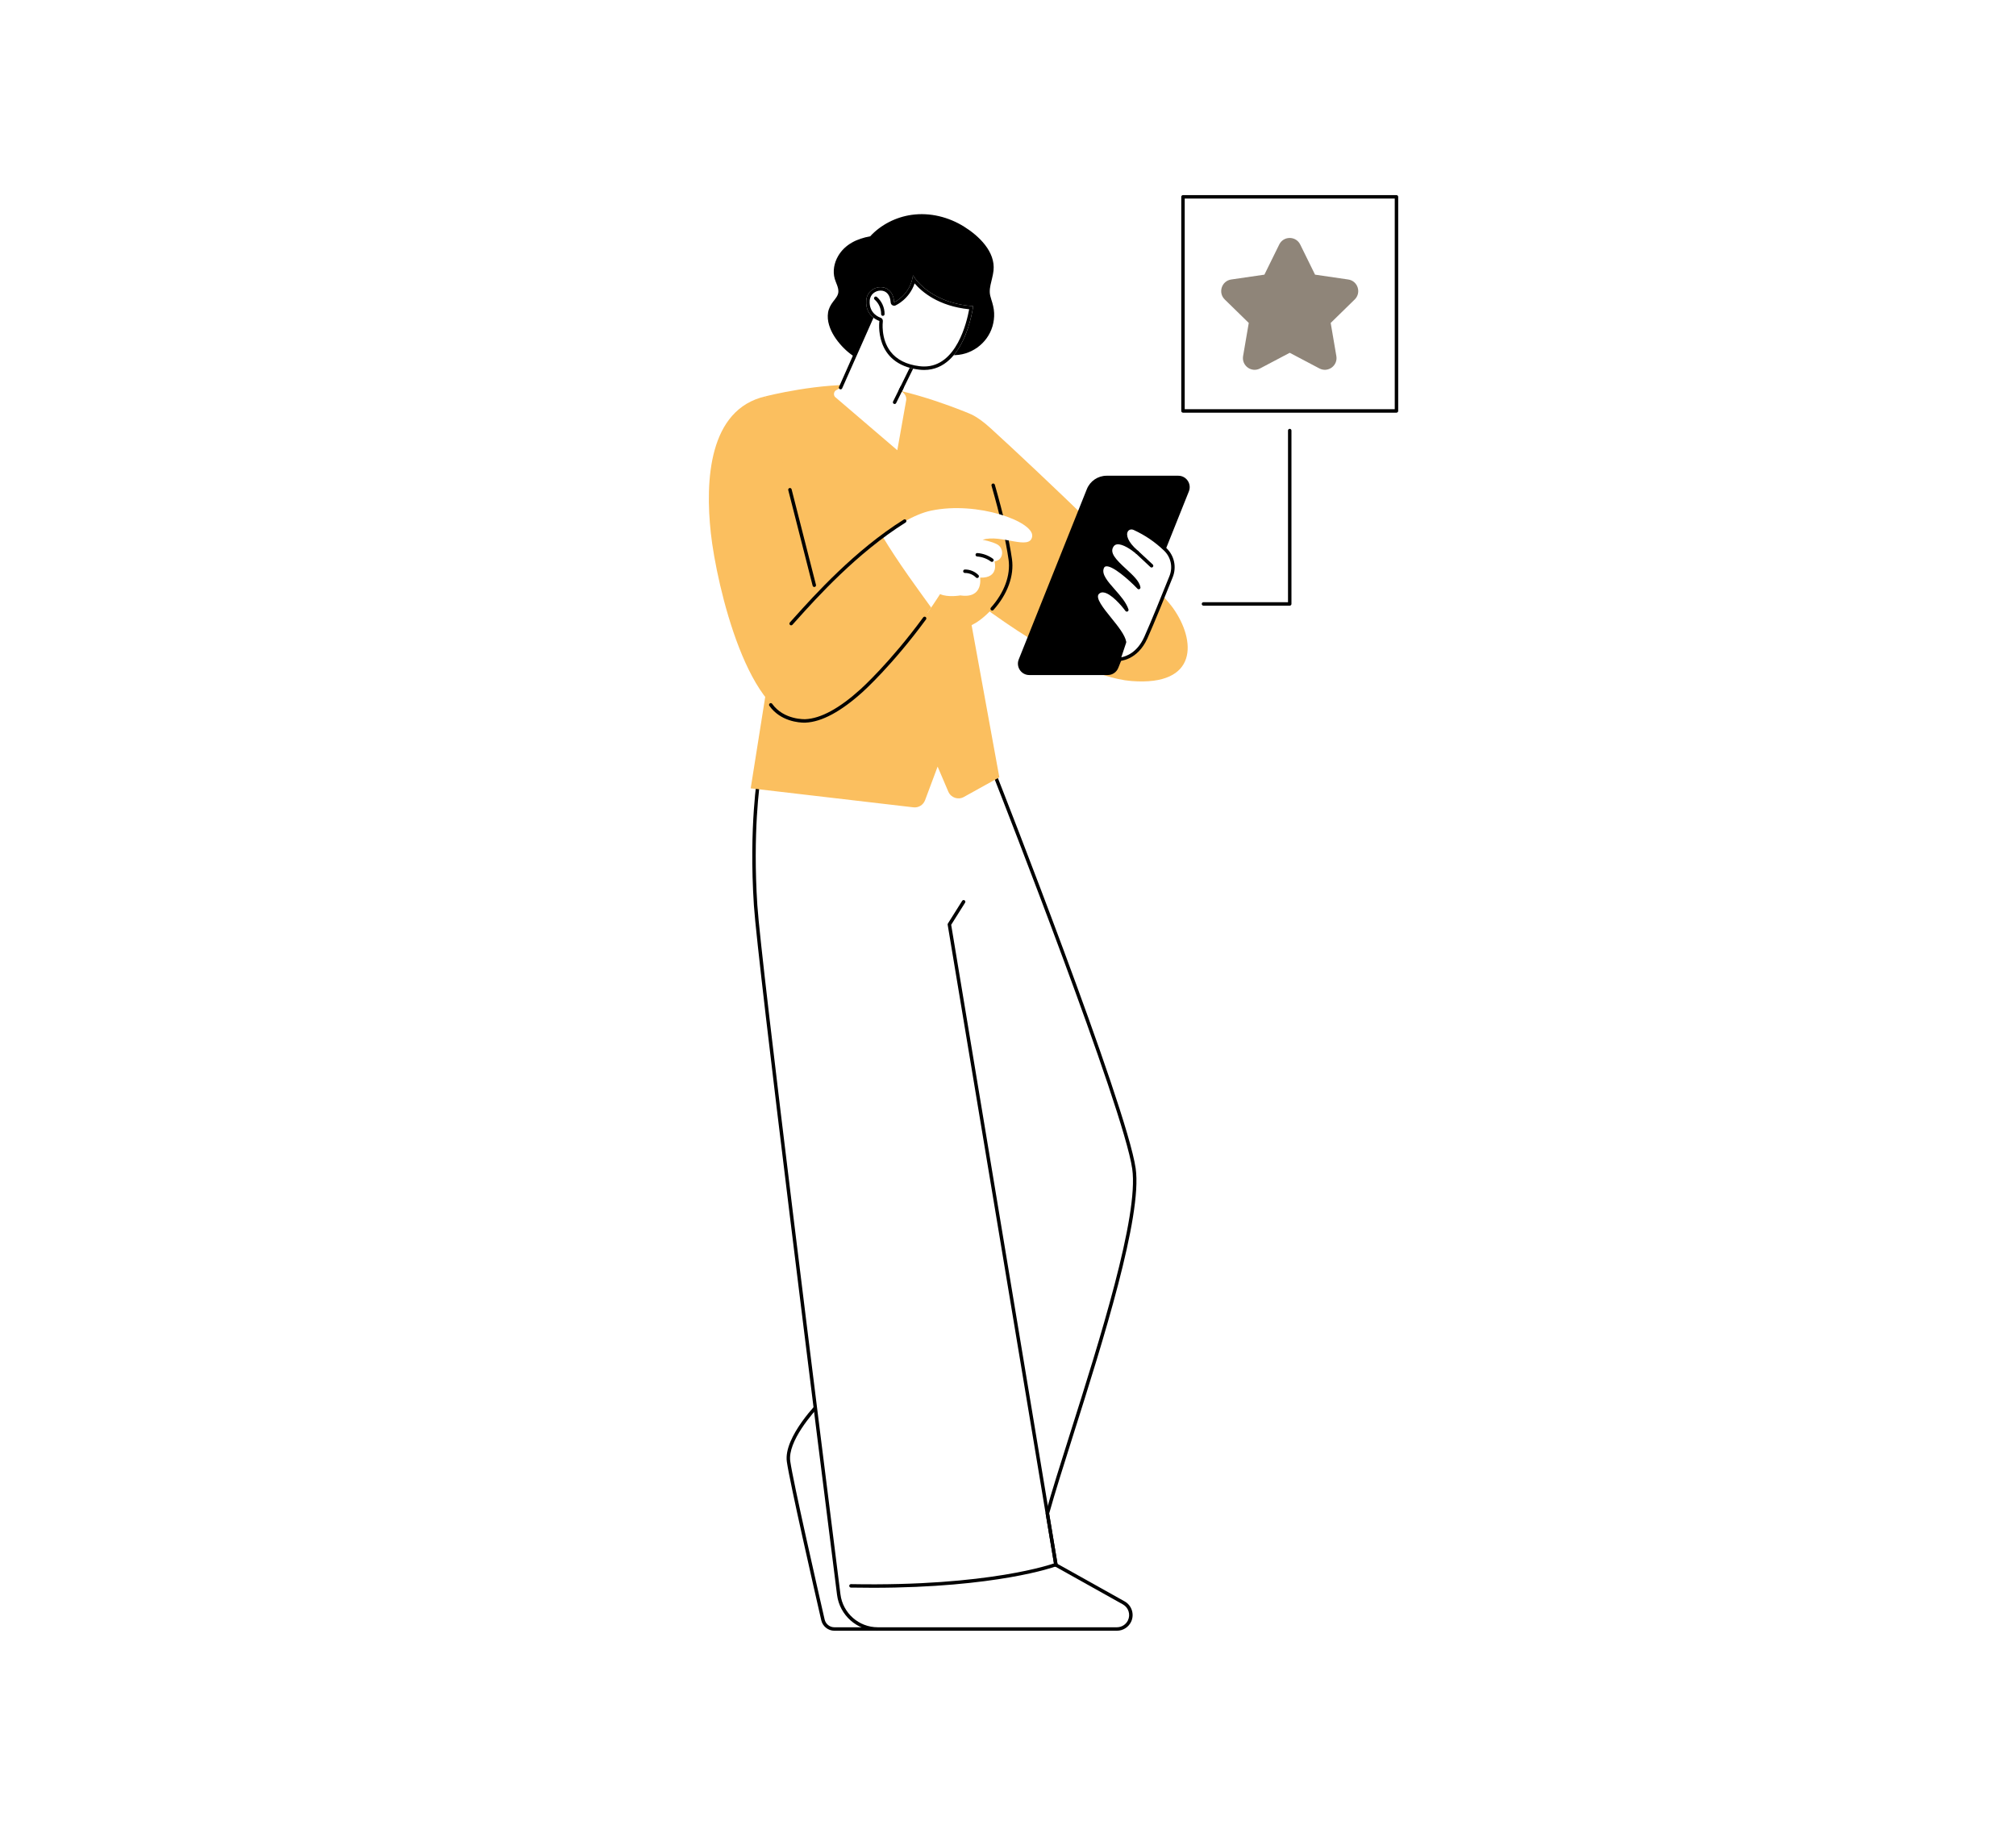 <svg xmlns="http://www.w3.org/2000/svg" width="310" height="280" viewBox="0 0 310 280" fill="none"><rect width="310" height="280" fill="white"></rect><g clip-path="url(#clip0_956_2218)"><path d="M126.365 215.397C126.365 215.397 120.722 220.982 121.255 224.724C121.707 227.895 125.421 244.174 126.544 249.071C126.732 249.887 127.457 250.473 128.292 250.471H134.913L126.365 215.397Z" fill="white"></path><path d="M128.288 250.736C127.342 250.736 126.5 250.061 126.286 249.13C125.159 244.217 121.445 227.937 120.994 224.761C120.448 220.93 125.945 215.438 126.179 215.206C126.246 215.138 126.346 215.113 126.438 215.139C126.529 215.166 126.6 215.24 126.623 215.333L135.171 250.407C135.19 250.486 135.172 250.57 135.122 250.634C135.071 250.698 134.994 250.735 134.914 250.735H128.288V250.736ZM126.221 215.927C125.035 217.183 121.083 221.635 121.519 224.686C121.968 227.842 125.677 244.102 126.804 249.011C126.963 249.703 127.588 250.204 128.289 250.204H134.576L126.222 215.927H126.221Z" fill="black"></path><path d="M162.371 240.629L161.054 232.713C164.512 220.184 175.765 189.442 174.366 179.685C172.967 169.929 153.175 119.676 153.175 119.676L141.513 115.262L141.38 114.464L140.056 114.711L139.582 114.531L139.625 114.79L116.772 119.044C116.772 119.044 115.392 126.893 116.191 139.189C116.774 148.155 126.337 224.275 128.974 245.18C129.355 248.206 131.921 250.472 134.961 250.472H171.756C172.572 250.472 173.317 250.006 173.675 249.271C174.174 248.248 173.788 247.012 172.796 246.456L162.371 240.629Z" fill="white"></path><path d="M171.756 250.736H134.961C131.794 250.736 129.107 248.362 128.71 245.212C125.858 222.594 116.506 148.105 115.926 139.205C115.134 127.018 116.496 119.075 116.51 118.997C116.53 118.887 116.614 118.801 116.723 118.782L139.32 114.576V114.573C139.303 114.479 139.34 114.384 139.413 114.323C139.486 114.263 139.586 114.246 139.675 114.28L140.081 114.433L141.333 114.2C141.404 114.187 141.475 114.203 141.534 114.244C141.593 114.285 141.632 114.347 141.644 114.417L141.751 115.065L153.27 119.424C153.34 119.451 153.396 119.505 153.423 119.575C153.622 120.077 173.243 169.969 174.631 179.644C175.685 187.001 169.559 206.342 165.086 220.464C163.538 225.351 162.2 229.576 161.328 232.726L162.615 240.457L172.93 246.222C174.044 246.845 174.479 248.235 173.918 249.385C173.518 250.205 172.671 250.735 171.761 250.735L171.756 250.736ZM117.003 119.27C116.808 120.514 115.734 128.066 116.456 139.17C117.034 148.055 126.385 222.531 129.237 245.144C129.601 248.028 132.062 250.204 134.962 250.204H171.757C172.466 250.204 173.127 249.791 173.438 249.152C173.875 248.257 173.536 247.174 172.667 246.688L162.242 240.86C162.171 240.821 162.123 240.752 162.11 240.672L160.793 232.757C160.787 232.718 160.788 232.68 160.799 232.642C161.673 229.477 163.019 225.227 164.578 220.305C169.036 206.231 175.141 186.957 174.103 179.722C172.756 170.325 154.007 122.517 152.972 119.882L141.42 115.509C141.332 115.475 141.268 115.398 141.253 115.304L141.165 114.772L140.105 114.969C140.057 114.978 140.009 114.974 139.963 114.957L139.857 114.917C139.82 114.985 139.755 115.036 139.673 115.05L117.003 119.27Z" fill="black"></path><path d="M162.371 240.894C162.243 240.894 162.131 240.802 162.11 240.672L145.723 142.182C145.712 142.118 145.725 142.052 145.76 141.996L147.952 138.512C148.031 138.387 148.196 138.35 148.318 138.429C148.442 138.507 148.48 138.671 148.401 138.796L146.263 142.195L162.633 240.585C162.657 240.73 162.56 240.868 162.415 240.892C162.401 240.894 162.386 240.895 162.372 240.895L162.371 240.894Z" fill="black"></path><path d="M134.12 244.132C133.06 244.132 131.969 244.122 130.847 244.102C130.7 244.099 130.584 243.978 130.587 243.831C130.589 243.687 130.707 243.571 130.852 243.571C130.853 243.571 130.855 243.571 130.856 243.571C152.135 243.964 161.982 240.416 162.079 240.38C162.217 240.329 162.37 240.399 162.42 240.537C162.471 240.674 162.401 240.828 162.264 240.878C162.171 240.912 153.255 244.133 134.121 244.133L134.12 244.132Z" fill="black"></path><path d="M149.241 63.664C149.241 63.664 150.407 64.1 152.296 65.818C159.59 72.451 177.607 89.595 180.392 93.515C183.896 98.449 184.324 105.529 173.975 104.711C163.626 103.892 146.738 89.868 146.738 89.868L149.241 63.665V63.664Z" fill="#FBBF5F"></path><path d="M150.634 95.373C153.51 93.247 155.853 89.538 155.347 85.991C154.12 77.389 149.241 63.664 149.241 63.664C149.241 63.664 140.034 59.694 133.067 59.233C126.1 58.772 117.708 60.94 117.708 60.94L116.224 94.893L118.151 104.11L115.435 121.212L140.46 124.133C141.236 124.223 141.971 123.772 142.246 123.04L144.178 117.872L145.825 121.725C146.226 122.662 147.352 123.039 148.232 122.529L153.667 119.515L149.402 96.12C149.824 95.92 150.237 95.666 150.632 95.374L150.634 95.373Z" fill="#FBBF5F"></path><path d="M152.568 93.872C152.506 93.872 152.442 93.849 152.391 93.805C152.282 93.707 152.274 93.538 152.371 93.429C154.437 91.121 155.425 88.424 155.085 86.03C154.669 83.115 153.788 79.297 152.467 74.681C152.426 74.54 152.508 74.392 152.649 74.352C152.79 74.311 152.937 74.393 152.977 74.535C154.305 79.174 155.189 83.016 155.61 85.955C155.973 88.506 154.937 91.36 152.766 93.785C152.714 93.843 152.641 93.874 152.568 93.874V93.872Z" fill="black"></path><path d="M158.275 103.794H170.334C171.048 103.794 171.691 103.358 171.957 102.693L182.813 75.554C183.274 74.402 182.427 73.147 181.19 73.147H170.166C168.826 73.147 167.621 73.965 167.123 75.212L156.652 101.388C156.191 102.54 157.037 103.794 158.275 103.794Z" fill="black"></path><path d="M172.921 98.725L172.039 101.375C172.039 101.375 174.699 101.356 176.192 98.052C177.183 95.857 178.983 91.402 180.081 88.657C180.662 87.201 180.304 85.534 179.167 84.456C177.619 82.987 176.073 82.001 174.449 81.25C173.228 80.685 171.866 82.427 174.849 84.915C174.849 84.915 172.036 82.456 171.037 83.85C169.54 85.94 174.778 88.312 175.106 90.338C175.106 90.338 170.306 85.303 169.498 87.258C168.717 89.15 172.47 91.336 173.275 93.776C173.275 93.776 170.306 89.68 168.805 91.126C167.408 92.471 172.486 96.406 172.921 98.726V98.725Z" fill="white"></path><path d="M172.039 101.64C171.953 101.64 171.874 101.599 171.824 101.53C171.774 101.46 171.761 101.371 171.787 101.29L172.647 98.708C172.437 97.777 171.425 96.526 170.445 95.316C169.008 93.541 167.652 91.865 168.621 90.933C168.919 90.645 169.285 90.518 169.704 90.556C170.239 90.603 170.813 90.928 171.35 91.348C171.241 91.222 171.13 91.098 171.02 90.974C169.848 89.647 168.741 88.395 169.253 87.155C169.389 86.825 169.632 86.619 169.957 86.558C170.698 86.419 171.836 87.115 172.875 87.933C172.859 87.918 172.842 87.902 172.825 87.886C171.41 86.585 169.807 85.111 170.822 83.693C171.041 83.387 171.345 83.209 171.725 83.166C172.19 83.112 172.723 83.276 173.222 83.515C172.674 82.619 172.695 81.887 172.99 81.418C173.316 80.9 173.961 80.731 174.56 81.007C176.369 81.845 177.891 82.878 179.349 84.262C180.571 85.421 180.954 87.185 180.327 88.754C179.306 91.309 177.442 95.928 176.434 98.159C174.89 101.581 172.157 101.638 172.041 101.639H172.039V101.64ZM169.565 91.081C169.341 91.081 169.152 91.158 168.988 91.316C168.372 91.91 169.692 93.541 170.856 94.982C171.9 96.272 172.98 97.607 173.181 98.676C173.19 98.721 173.187 98.767 173.172 98.809L172.422 101.063C173.178 100.922 174.868 100.339 175.95 97.942C176.954 95.719 178.815 91.109 179.834 88.558C180.38 87.191 180.046 85.658 178.984 84.65C177.57 83.307 176.094 82.304 174.337 81.491C173.983 81.327 173.621 81.412 173.438 81.703C173.098 82.242 173.429 83.35 174.919 84.628C174.976 84.675 175.011 84.706 175.021 84.715C175.13 84.81 175.143 84.977 175.049 85.088C174.955 85.199 174.789 85.213 174.677 85.12C174.636 85.085 174.595 85.052 174.555 85.018C173.975 84.54 172.635 83.597 171.782 83.697C171.554 83.724 171.379 83.825 171.249 84.007C170.56 84.969 171.567 86.014 173.18 87.498C174.226 88.46 175.215 89.369 175.365 90.296C175.383 90.411 175.326 90.526 175.222 90.578C175.117 90.629 174.992 90.608 174.911 90.523C173.551 89.096 171.031 86.901 170.052 87.085C169.904 87.112 169.808 87.198 169.74 87.362C169.355 88.294 170.356 89.426 171.415 90.625C172.275 91.598 173.164 92.603 173.524 93.695C173.565 93.819 173.51 93.956 173.394 94.015C173.278 94.074 173.136 94.04 173.058 93.935C172.511 93.179 170.83 91.195 169.655 91.091C169.624 91.088 169.594 91.086 169.563 91.086L169.565 91.081Z" fill="black"></path><path d="M177.078 87.26C177.013 87.26 176.948 87.236 176.898 87.189L174.668 85.108C174.561 85.008 174.555 84.84 174.655 84.733C174.755 84.625 174.922 84.619 175.029 84.72L177.259 86.8C177.366 86.9 177.372 87.068 177.272 87.175C177.22 87.232 177.149 87.26 177.078 87.26Z" fill="black"></path><path d="M143.168 78.515C140.528 79.073 137.421 81.03 134.553 83.274C135.127 84.059 135.698 84.845 136.269 85.631C138.213 88.313 140.146 91.001 142.134 93.65C142.288 93.855 142.445 94.058 142.6 94.263C143.827 92.508 144.555 91.347 144.555 91.347C145.782 91.901 147.668 91.549 147.668 91.549C151.264 92.083 150.709 88.816 150.709 88.816C153.722 88.92 152.926 86.319 152.926 86.319C154.396 86.107 154.412 84.286 153.35 83.709C152.47 83.23 151.101 82.999 151.101 82.999C153.863 82.06 158.425 84.727 158.719 82.467C159.012 80.207 150.309 77.01 143.168 78.516V78.515Z" fill="white"></path><path d="M139.613 88.437C138.237 86.474 136.904 84.479 135.671 82.423C130.323 86.368 125.475 91.762 125.475 91.762L117.708 60.94C108.962 62.936 108.421 73.92 109.306 81.981C110.191 90.041 115.151 111.23 123.865 110.844C130.8 110.536 139.798 98.372 143.184 93.416C141.987 91.761 140.784 90.109 139.612 88.437H139.613Z" fill="#FBBF5F"></path><path d="M123.687 111.114C122.918 111.114 120.037 110.945 118.306 108.526C118.22 108.406 118.248 108.241 118.367 108.155C118.486 108.069 118.651 108.097 118.737 108.217C120.538 110.734 123.817 110.582 123.85 110.579C126.217 110.474 129.075 108.918 132.346 105.954C132.392 105.913 136.846 101.902 141.964 94.926C142.051 94.808 142.217 94.783 142.335 94.87C142.453 94.957 142.478 95.123 142.392 95.241C137.238 102.266 132.744 106.31 132.7 106.35C129.336 109.397 126.367 110.999 123.876 111.11C123.859 111.11 123.793 111.114 123.687 111.114Z" fill="black"></path><path d="M152.529 86.394C152.475 86.394 152.419 86.377 152.372 86.342C151.762 85.892 151.01 85.617 150.253 85.566C150.108 85.556 149.997 85.43 150.007 85.283C150.016 85.137 150.148 85.026 150.288 85.036C151.144 85.093 151.996 85.405 152.687 85.915C152.805 86.002 152.83 86.168 152.743 86.287C152.691 86.358 152.611 86.395 152.529 86.395V86.394Z" fill="black"></path><path d="M150.263 88.875C150.195 88.875 150.126 88.849 150.074 88.796C149.644 88.357 149.026 88.099 148.413 88.099C148.398 88.099 148.384 88.099 148.369 88.099C148.225 88.099 148.107 87.983 148.105 87.838C148.102 87.691 148.219 87.57 148.365 87.568C149.139 87.553 149.913 87.873 150.452 88.422C150.555 88.528 150.553 88.695 150.449 88.799C150.397 88.85 150.329 88.875 150.263 88.875Z" fill="black"></path><path d="M121.655 96.151C121.591 96.151 121.527 96.128 121.477 96.082C121.368 95.983 121.36 95.815 121.459 95.706C121.664 95.479 121.893 95.225 122.145 94.944C125.162 91.586 131.439 84.595 138.974 79.889C139.098 79.812 139.261 79.849 139.338 79.975C139.415 80.099 139.378 80.263 139.253 80.341C131.782 85.008 125.539 91.96 122.537 95.301C122.284 95.582 122.056 95.838 121.85 96.065C121.798 96.123 121.726 96.152 121.654 96.152L121.655 96.151Z" fill="black"></path><path d="M125.214 90.254C125.096 90.254 124.987 90.174 124.957 90.053L121.212 75.366C121.176 75.224 121.261 75.079 121.403 75.043C121.545 75.007 121.69 75.092 121.726 75.235L125.471 89.922C125.508 90.064 125.422 90.209 125.28 90.246C125.258 90.251 125.235 90.254 125.214 90.254Z" fill="black"></path><path d="M152.423 46.014C152.306 45.653 152.206 45.291 152.195 44.909C152.186 44.546 152.235 44.187 152.308 43.832C152.462 43.089 152.692 42.364 152.774 41.606C153.091 38.69 150.501 36.255 148.253 34.851C145.861 33.358 142.989 32.641 140.186 33.035C137.783 33.373 135.454 34.541 133.804 36.339C131.821 36.683 129.928 37.557 128.875 39.375C128.268 40.423 128.019 41.689 128.358 42.869C128.545 43.517 128.94 44.158 128.918 44.85C128.899 45.448 128.439 45.943 128.099 46.393C127.721 46.895 127.428 47.431 127.33 48.06C127.23 48.699 127.3 49.35 127.483 49.968C127.85 51.204 128.609 52.303 129.477 53.24C131.12 55.012 133.544 56.381 136.029 56.078C137.236 55.931 138.416 55.396 139.327 54.585C140.051 54.986 140.843 55.261 141.662 55.382C143.146 55.599 144.849 55.402 146.061 54.45C146.073 54.441 146.083 54.43 146.095 54.422C146.16 54.522 146.267 54.596 146.42 54.602C149.219 54.718 151.821 52.87 152.614 50.176C152.808 49.516 152.897 48.815 152.868 48.128C152.837 47.39 152.647 46.711 152.421 46.014H152.423Z" fill="black"></path><path d="M128.581 59.994L129.257 59.601L135.345 45.881L141.406 54.062L138.467 60.038L138.877 60.37C139.198 60.629 139.377 61.023 139.364 61.435L137.979 69.226L128.39 61.019C128.127 60.69 128.218 60.204 128.581 59.992V59.994Z" fill="white"></path><path d="M138.467 60.305C138.427 60.305 138.387 60.297 138.35 60.277C138.219 60.212 138.165 60.053 138.23 59.921L141.096 54.09L135.403 46.405L129.5 59.709C129.441 59.843 129.283 59.903 129.149 59.844C129.016 59.785 128.956 59.627 129.015 59.493L135.102 45.773C135.14 45.686 135.221 45.627 135.315 45.617C135.41 45.606 135.501 45.647 135.557 45.723L141.617 53.904C141.676 53.984 141.686 54.091 141.643 54.18L138.704 60.157C138.658 60.251 138.564 60.305 138.466 60.305H138.467Z" fill="black"></path><path d="M137.565 62.119C137.525 62.119 137.486 62.11 137.447 62.091C137.316 62.026 137.262 61.866 137.328 61.735L138.443 59.484C138.508 59.353 138.667 59.298 138.798 59.365C138.929 59.43 138.983 59.589 138.917 59.721L137.802 61.971C137.755 62.064 137.663 62.119 137.565 62.119Z" fill="black"></path><path d="M149.643 47.072C149.643 47.072 148.335 57.706 141.307 56.832C134.278 55.958 135.229 49.352 135.229 49.352C135.229 49.352 133.037 48.698 133.204 46.2C133.372 43.702 137.278 43.136 137.491 46.477C137.491 46.477 139.963 45.388 140.392 42.327C140.392 42.327 142.706 46.59 149.643 47.072Z" fill="white"></path><path d="M140.641 43.573C141.761 44.883 144.301 47.07 149.029 47.552C148.666 49.553 147.068 56.35 142.113 56.35C141.873 56.35 141.623 56.334 141.373 56.303C139.376 56.054 137.879 55.296 136.926 54.047C135.406 52.06 135.751 49.451 135.754 49.426C135.791 49.167 135.633 48.919 135.383 48.842C135.31 48.819 133.598 48.262 133.734 46.234C133.801 45.223 134.646 44.678 135.406 44.678C136.307 44.678 136.888 45.362 136.962 46.508C136.973 46.682 137.068 46.839 137.216 46.928C137.3 46.98 137.395 47.005 137.491 47.005C137.564 47.005 137.637 46.991 137.705 46.961C137.802 46.917 139.819 46.002 140.641 43.57V43.573ZM140.391 42.327C139.962 45.387 137.49 46.476 137.49 46.476C137.387 44.848 136.404 44.148 135.405 44.148C134.356 44.148 133.288 44.92 133.203 46.2C133.036 48.698 135.228 49.352 135.228 49.352C135.228 49.352 134.278 55.958 141.306 56.832C141.584 56.867 141.851 56.882 142.111 56.882C148.434 56.882 149.64 47.07 149.64 47.07C142.703 46.589 140.389 42.326 140.389 42.326L140.391 42.327Z" fill="black"></path><path d="M135.754 48.566C135.754 48.566 135.752 48.566 135.75 48.566C135.604 48.564 135.487 48.443 135.489 48.296C135.502 47.45 135.128 46.614 134.489 46.061C134.378 45.966 134.365 45.798 134.461 45.686C134.556 45.575 134.725 45.562 134.835 45.658C135.593 46.312 136.037 47.301 136.021 48.303C136.019 48.448 135.901 48.565 135.756 48.565L135.754 48.566Z" fill="black"></path><path d="M198.322 93.124H185.057C184.91 93.124 184.792 93.004 184.792 92.858C184.792 92.712 184.911 92.593 185.057 92.593H198.057V66.202C198.057 66.054 198.176 65.936 198.322 65.936C198.468 65.936 198.587 66.055 198.587 66.202V92.858C198.587 93.005 198.468 93.124 198.322 93.124Z" fill="black"></path><path d="M214.735 30.266H181.908V63.184H214.735V30.266Z" fill="white"></path><path d="M214.735 63.451H181.908C181.762 63.451 181.644 63.332 181.644 63.186V30.266C181.644 30.118 181.763 30 181.908 30H214.735C214.882 30 215 30.119 215 30.266V63.184C215 63.332 214.881 63.45 214.735 63.45V63.451ZM182.173 62.919H214.47V30.532H182.173V62.92V62.919Z" fill="black"></path><path d="M199.933 37.593L202.214 42.23L207.317 42.974C208.79 43.189 209.379 45.005 208.312 46.047L204.62 49.655L205.491 54.751C205.743 56.223 204.203 57.345 202.885 56.651L198.321 54.244L193.757 56.651C192.438 57.346 190.898 56.223 191.15 54.751L192.022 49.655L188.329 46.047C187.262 45.005 187.851 43.189 189.325 42.974L194.427 42.23L196.709 37.593C197.367 36.254 199.272 36.254 199.93 37.593H199.933Z" fill="#8F8579"></path></g><defs><clipPath id="clip0_956_2218"><rect width="106" height="220.736" fill="white" transform="translate(109 30)"></rect></clipPath></defs></svg>